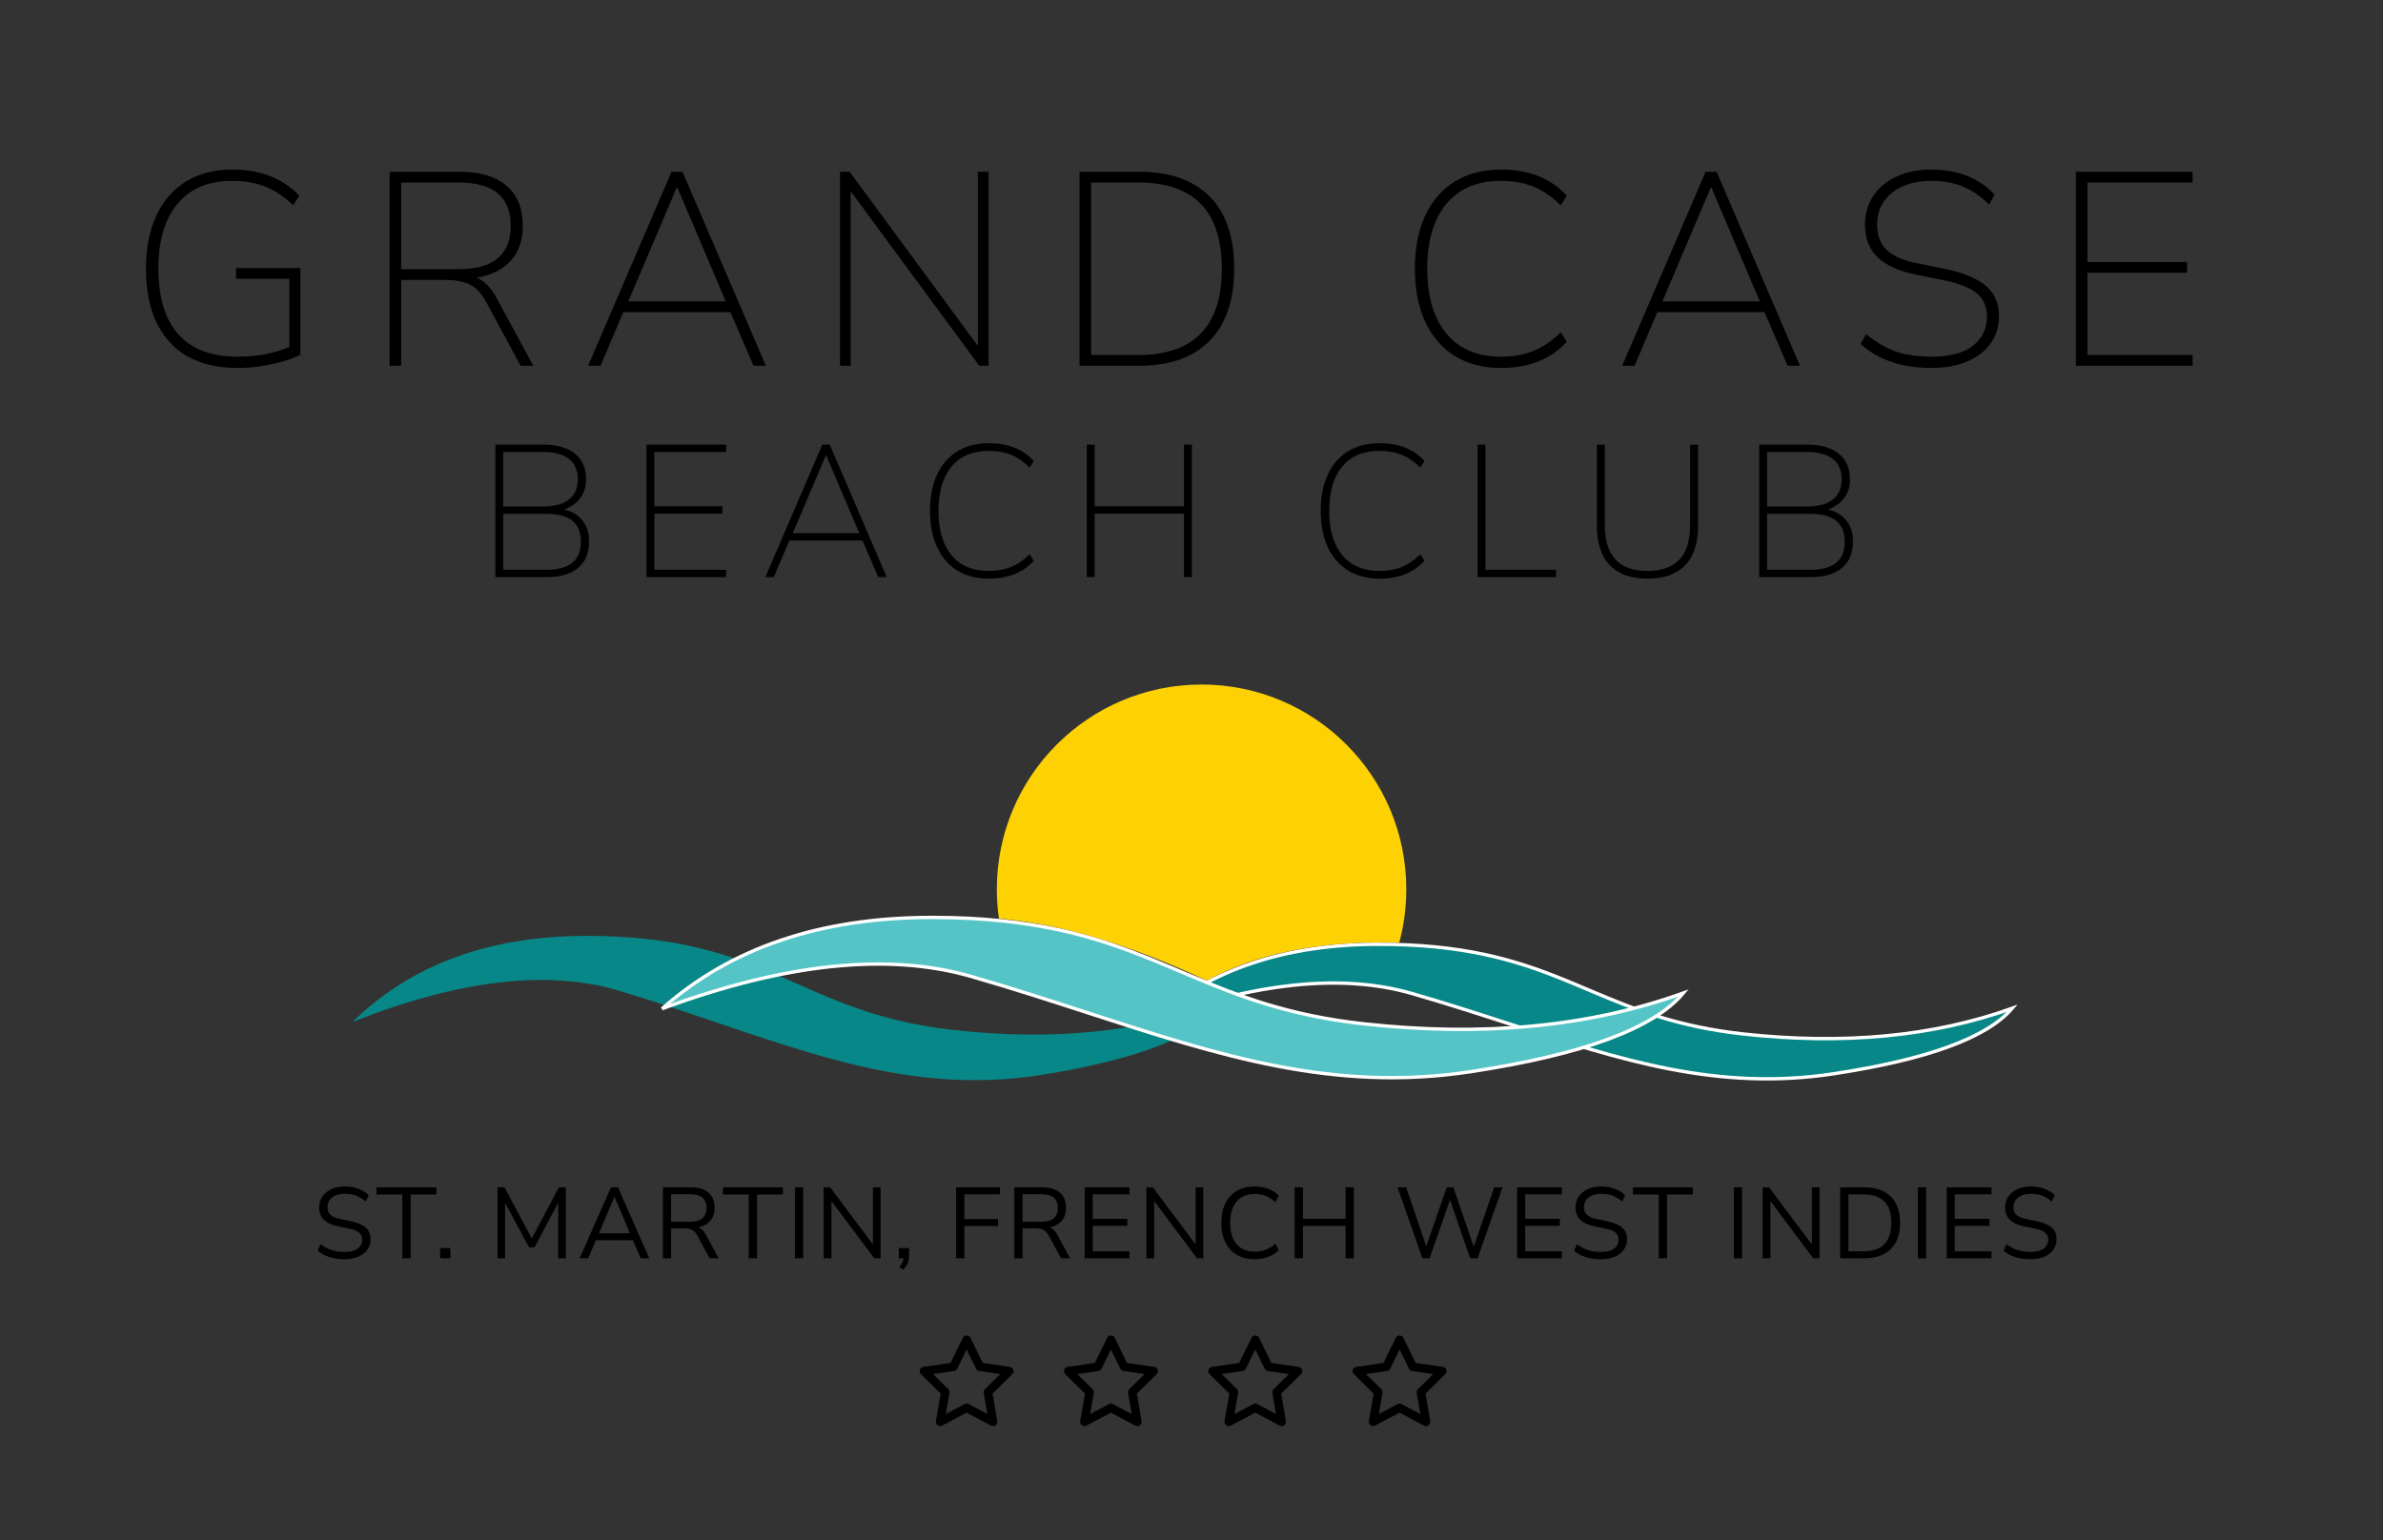 <?xml version="1.0" encoding="UTF-8"?>
<svg xmlns="http://www.w3.org/2000/svg" xmlns:xlink="http://www.w3.org/1999/xlink" width="710px" height="459px" viewBox="0 0 710 459" version="1.1">
  <rect x="0" y="0" width="710" height="459" fill="#333333" stroke="none"/>
  <title>bw-logo-gcbc</title>
  <g id="bw-logo-gcbc" stroke="none" stroke-width="1" fill="none" fill-rule="evenodd">
    <g id="stars" transform="translate(274, 398)" fill="#000000" fill-rule="nonzero">
      <g id="Group">
        <path d="M13.998,0 C14.486,0 14.932,0.277 15.144,0.713 L18.783,8.165 L26.914,9.362 C27.391,9.431 27.784,9.763 27.938,10.217 C28.086,10.675 27.964,11.176 27.625,11.509 L21.726,17.321 L23.121,25.523 C23.201,25.998 23.005,26.483 22.607,26.762 C22.214,27.042 21.647,27.079 21.265,26.852 L13.998,22.991 L6.689,26.852 C6.307,27.079 5.787,27.042 5.389,26.762 C4.997,26.483 4.8,25.998 4.832,25.523 L6.27,17.321 L0.377,11.509 C0.034,11.176 -0.087,10.675 0.064,10.217 C0.214,9.763 0.61,9.431 1.087,9.362 L9.214,8.165 L12.852,0.713 C13.07,0.277 13.51,0 13.998,0 L13.998,0 Z M13.998,4.164 L11.213,9.874 C11.028,10.248 10.667,10.512 10.253,10.575 L3.977,11.493 L8.535,15.981 C8.826,16.272 8.959,16.688 8.89,17.094 L7.819,23.403 L13.399,20.438 C13.775,20.238 14.226,20.238 14.597,20.438 L20.178,23.403 L19.106,17.094 C19.037,16.688 19.175,16.272 19.467,15.981 L24.023,11.493 L17.748,10.575 C17.329,10.512 16.968,10.248 16.788,9.874 L13.998,4.164 Z" id="Shape"></path>
      </g>
      <g id="Group" transform="translate(43, 0)">
        <path d="M13.998,0 C14.486,0 14.932,0.277 15.144,0.713 L18.783,8.165 L26.914,9.362 C27.391,9.431 27.784,9.763 27.938,10.217 C28.086,10.675 27.964,11.176 27.625,11.509 L21.726,17.321 L23.121,25.523 C23.201,25.998 23.005,26.483 22.607,26.762 C22.214,27.042 21.647,27.079 21.265,26.852 L13.998,22.991 L6.689,26.852 C6.307,27.079 5.787,27.042 5.389,26.762 C4.997,26.483 4.8,25.998 4.832,25.523 L6.27,17.321 L0.377,11.509 C0.034,11.176 -0.087,10.675 0.064,10.217 C0.214,9.763 0.61,9.431 1.087,9.362 L9.214,8.165 L12.852,0.713 C13.07,0.277 13.51,0 13.998,0 L13.998,0 Z M13.998,4.164 L11.213,9.874 C11.028,10.248 10.667,10.512 10.253,10.575 L3.977,11.493 L8.535,15.981 C8.826,16.272 8.959,16.688 8.89,17.094 L7.819,23.403 L13.399,20.438 C13.775,20.238 14.226,20.238 14.597,20.438 L20.178,23.403 L19.106,17.094 C19.037,16.688 19.175,16.272 19.467,15.981 L24.023,11.493 L17.748,10.575 C17.329,10.512 16.968,10.248 16.788,9.874 L13.998,4.164 Z" id="Shape"></path>
      </g>
      <g id="Group" transform="translate(86, 0)">
        <path d="M13.998,0 C14.486,0 14.932,0.277 15.144,0.713 L18.783,8.165 L26.914,9.362 C27.391,9.431 27.784,9.763 27.938,10.217 C28.086,10.675 27.964,11.176 27.625,11.509 L21.726,17.321 L23.121,25.523 C23.201,25.998 23.005,26.483 22.607,26.762 C22.214,27.042 21.647,27.079 21.265,26.852 L13.998,22.991 L6.689,26.852 C6.307,27.079 5.787,27.042 5.389,26.762 C4.997,26.483 4.8,25.998 4.832,25.523 L6.27,17.321 L0.377,11.509 C0.034,11.176 -0.087,10.675 0.064,10.217 C0.214,9.763 0.61,9.431 1.087,9.362 L9.214,8.165 L12.852,0.713 C13.07,0.277 13.51,0 13.998,0 L13.998,0 Z M13.998,4.164 L11.213,9.874 C11.028,10.248 10.667,10.512 10.253,10.575 L3.977,11.493 L8.535,15.981 C8.826,16.272 8.959,16.688 8.89,17.094 L7.819,23.403 L13.399,20.438 C13.775,20.238 14.226,20.238 14.597,20.438 L20.178,23.403 L19.106,17.094 C19.037,16.688 19.175,16.272 19.467,15.981 L24.023,11.493 L17.748,10.575 C17.329,10.512 16.968,10.248 16.788,9.874 L13.998,4.164 Z" id="Shape"></path>
      </g>
      <g id="Group" transform="translate(129, 0)">
        <path d="M13.998,0 C14.486,0 14.932,0.277 15.144,0.713 L18.783,8.165 L26.914,9.362 C27.391,9.431 27.784,9.763 27.938,10.217 C28.086,10.675 27.964,11.176 27.625,11.509 L21.726,17.321 L23.121,25.523 C23.201,25.998 23.005,26.483 22.607,26.762 C22.214,27.042 21.647,27.079 21.265,26.852 L13.998,22.991 L6.689,26.852 C6.307,27.079 5.787,27.042 5.389,26.762 C4.997,26.483 4.8,25.998 4.832,25.523 L6.27,17.321 L0.377,11.509 C0.034,11.176 -0.087,10.675 0.064,10.217 C0.214,9.763 0.61,9.431 1.087,9.362 L9.214,8.165 L12.852,0.713 C13.07,0.277 13.51,0 13.998,0 L13.998,0 Z M13.998,4.164 L11.213,9.874 C11.028,10.248 10.667,10.512 10.253,10.575 L3.977,11.493 L8.535,15.981 C8.826,16.272 8.959,16.688 8.89,17.094 L7.819,23.403 L13.399,20.438 C13.775,20.238 14.226,20.238 14.597,20.438 L20.178,23.403 L19.106,17.094 C19.037,16.688 19.175,16.272 19.467,15.981 L24.023,11.493 L17.748,10.575 C17.329,10.512 16.968,10.248 16.788,9.874 L13.998,4.164 Z" id="Shape"></path>
      </g>
    </g>
    <g id="Group" transform="translate(105, 204)">
      <path d="M254.539,88.244 C269.547,80.054 288.668,76.278 311.902,76.919 C313.27,71.844 314,66.507 314,61 C314,27.311 286.689,2.13162821e-14 253,2.13162821e-14 C219.311,2.13162821e-14 192,27.311 192,61 C192,63.978 192.213,66.905 192.626,69.769 C211.157,71.371 231.795,77.53 254.539,88.244 Z" id="Oval" fill="#FDD104"></path>
      <path d="M305.77,77.408 C331.047,77.408 346.345,82.083 360.078,87.59 L361.034,87.975 C361.511,88.169 361.986,88.363 362.46,88.558 L363.405,88.949 C364.192,89.276 364.976,89.604 365.759,89.933 L365.759,89.933 L367.499,90.667 C367.761,90.778 368.022,90.889 368.284,90.999 L368.284,90.999 L370.111,91.771 C382.357,96.937 395.027,102.005 414.354,104.133 C444.321,107.434 471.046,104.882 494.528,96.488 C487.031,105.275 469.262,111.742 441.319,116 C406.782,121.263 378.03,111.925 344.974,101.208 C335.63,98.179 325.944,95.039 315.688,92.083 C294.898,86.092 269.091,88.734 238.271,100.049 C255.45,84.947 277.954,77.408 305.77,77.408 Z" id="Rectangle" stroke="#FFFFFF" fill="#078787"></path>
      <path d="M260,94.272 C253.179,104.256 234.977,111.605 205.394,116.322 C161.021,123.396 126.17,105.341 79.55,91.286 C58.294,84.879 31.778,87.971 0,100.565 C17.497,83.461 40.754,74.908 69.77,74.908 C124.292,74.908 132.535,97.584 178.409,102.87 C208.992,106.394 236.189,103.528 260,94.272 Z" id="Rectangle" fill="#078787"></path>
      <path d="M172.651,69.408 C203.261,69.408 221.523,75.2 238.077,81.92 L239.203,82.379 C241.076,83.147 242.93,83.926 244.781,84.708 L244.781,84.708 L246.842,85.58 C247.263,85.759 247.684,85.937 248.106,86.115 L250.005,86.917 C264.168,92.879 278.984,98.65 301.291,101.111 C336.913,105.039 368.665,101.975 396.548,91.931 C387.789,102.497 366.651,110.273 333.238,115.372 C292.31,121.618 258.237,110.539 219.064,97.822 C207.996,94.229 196.522,90.504 184.374,86.999 C159.657,79.866 128.951,83.058 92.258,96.617 C112.671,78.469 139.473,69.408 172.651,69.408 Z" id="Rectangle" stroke="#FFFFFF" fill="#55C4C7"></path>
    </g>
    <path d="M70.964,109.656 C73.151,109.656 75.419,109.478 77.77,109.123 C80.121,108.768 82.335,108.289 84.412,107.688 C86.489,107.087 88.184,106.431 89.496,105.72 L89.496,105.72 L89.496,79.89 L70.308,79.89 L70.308,83.088 L86.216,83.088 L86.216,103.424 C81.624,105.337 76.513,106.294 70.882,106.294 C62.955,106.294 57.024,104.053 53.088,99.57 C49.152,95.087 47.184,88.582 47.184,80.054 C47.184,71.745 49.084,65.308 52.883,60.743 C56.682,56.178 62.108,53.896 69.16,53.896 C72.877,53.896 76.171,54.47 79.041,55.618 C81.911,56.766 84.685,58.625 87.364,61.194 L87.364,61.194 L89.168,58.324 C84.248,53.131 77.606,50.534 69.242,50.534 C63.83,50.534 59.211,51.723 55.384,54.101 C51.557,56.479 48.619,59.868 46.569,64.269 C44.519,68.67 43.494,73.931 43.494,80.054 C43.494,89.457 45.831,96.741 50.505,101.907 C55.179,107.073 61.999,109.656 70.964,109.656 Z M119.528,109 L119.528,83.416 L132.402,83.416 C135.628,83.416 138.17,83.881 140.028,84.81 C141.887,85.739 143.582,87.625 145.112,90.468 L145.112,90.468 L155.116,109 L158.888,109 L148.146,89.156 C146.342,85.767 144.292,83.635 141.996,82.76 C146.37,82.049 149.759,80.368 152.164,77.717 C154.57,75.066 155.772,71.608 155.772,67.344 C155.772,62.151 154.16,58.16 150.934,55.372 C147.709,52.584 143.062,51.19 136.994,51.19 L136.994,51.19 L116.084,51.19 L116.084,109 L119.528,109 Z M136.666,80.218 L119.528,80.218 L119.528,54.388 L136.666,54.388 C146.998,54.388 152.164,58.679 152.164,67.262 C152.164,75.899 146.998,80.218 136.666,80.218 L136.666,80.218 Z M178.917,109 L185.723,93.01 L217.621,93.01 L224.509,109 L228.199,109 L203.353,51.19 L200.073,51.19 L175.227,109 L178.917,109 Z M216.227,89.812 L187.199,89.812 L201.631,55.864 L201.795,55.864 L216.227,89.812 Z M253.475,109 L253.475,57.012 L291.769,109 L294.557,109 L294.557,51.19 L291.359,51.19 L291.359,103.096 L253.147,51.19 L250.277,51.19 L250.277,109 L253.475,109 Z M339.431,109 C348.506,109 355.49,106.526 360.382,101.579 C365.275,96.632 367.721,89.457 367.721,80.054 C367.721,70.597 365.275,63.422 360.382,58.529 C355.49,53.636 348.506,51.19 339.431,51.19 L339.431,51.19 L321.637,51.19 L321.637,109 L339.431,109 Z M339.103,105.802 L325.081,105.802 L325.081,54.388 L339.103,54.388 C355.722,54.388 364.031,62.943 364.031,80.054 C364.031,97.219 355.722,105.802 339.103,105.802 L339.103,105.802 Z M447.302,109.656 C455.557,109.656 462.062,107.059 466.818,101.866 L466.818,101.866 L465.014,98.996 C462.445,101.565 459.739,103.424 456.896,104.572 C454.054,105.72 450.828,106.294 447.22,106.294 C440.168,106.294 434.743,103.998 430.943,99.406 C427.144,94.814 425.244,88.363 425.244,80.054 C425.244,71.745 427.144,65.308 430.943,60.743 C434.743,56.178 440.168,53.896 447.22,53.896 C450.828,53.896 454.054,54.47 456.896,55.618 C459.739,56.766 462.445,58.625 465.014,61.194 L465.014,61.194 L466.818,58.324 C462.062,53.131 455.557,50.534 447.302,50.534 C441.89,50.534 437.271,51.723 433.444,54.101 C429.618,56.479 426.679,59.868 424.629,64.269 C422.579,68.67 421.554,73.931 421.554,80.054 C421.554,86.177 422.579,91.452 424.629,95.88 C426.679,100.308 429.618,103.711 433.444,106.089 C437.271,108.467 441.89,109.656 447.302,109.656 Z M487.011,109 L493.817,93.01 L525.715,93.01 L532.603,109 L536.293,109 L511.447,51.19 L508.167,51.19 L483.321,109 L487.011,109 Z M524.321,89.812 L495.293,89.812 L509.725,55.864 L509.889,55.864 L524.321,89.812 Z M575.509,109.656 C579.664,109.656 583.244,109 586.251,107.688 C589.258,106.376 591.567,104.558 593.18,102.235 C594.793,99.912 595.599,97.247 595.599,94.24 C595.599,90.359 594.26,87.311 591.581,85.097 C588.902,82.883 584.775,81.202 579.199,80.054 L579.199,80.054 L571.081,78.414 C566.926,77.594 563.92,76.268 562.061,74.437 C560.202,72.606 559.273,70.105 559.273,66.934 C559.273,62.998 560.749,59.841 563.701,57.463 C566.653,55.085 570.534,53.896 575.345,53.896 C578.844,53.896 581.96,54.443 584.693,55.536 C587.426,56.629 590.078,58.433 592.647,60.948 L592.647,60.948 L594.287,57.996 C589.586,53.021 583.272,50.534 575.345,50.534 C571.518,50.534 568.115,51.217 565.136,52.584 C562.157,53.951 559.833,55.864 558.166,58.324 C556.499,60.784 555.665,63.654 555.665,66.934 C555.665,71.034 556.922,74.287 559.437,76.692 C561.952,79.097 565.778,80.819 570.917,81.858 L570.917,81.858 L579.035,83.498 C583.627,84.427 586.934,85.726 588.957,87.393 C590.98,89.06 591.991,91.37 591.991,94.322 C591.991,97.93 590.611,100.827 587.85,103.014 C585.089,105.201 580.976,106.294 575.509,106.294 C571.19,106.294 567.582,105.761 564.685,104.695 C561.788,103.629 558.89,101.921 555.993,99.57 L555.993,99.57 L554.353,102.522 C556.977,104.873 560.038,106.649 563.537,107.852 C567.036,109.055 571.026,109.656 575.509,109.656 Z M653.265,109 L653.265,105.802 L621.941,105.802 L621.941,81.284 L651.625,81.284 L651.625,78.086 L621.941,78.086 L621.941,54.388 L653.265,54.388 L653.265,51.19 L618.497,51.19 L618.497,109 L653.265,109 Z" id="GRANDCASE" fill="#000000" fill-rule="nonzero"></path>
    <path d="M162.754,172 C166.861,172 170.016,171.095 172.218,169.284 C174.421,167.473 175.522,164.813 175.522,161.304 C175.522,158.803 174.86,156.731 173.534,155.088 C172.209,153.445 170.389,152.363 168.074,151.84 C170.09,151.131 171.686,150.011 172.862,148.48 C174.038,146.949 174.626,145.083 174.626,142.88 C174.626,139.557 173.525,137 171.322,135.208 C169.12,133.416 166.021,132.52 162.026,132.52 L162.026,132.52 L147.578,132.52 L147.578,172 L162.754,172 Z M161.858,150.944 L149.93,150.944 L149.93,134.704 L161.858,134.704 C165.218,134.704 167.776,135.395 169.53,136.776 C171.285,138.157 172.162,140.173 172.162,142.824 C172.162,145.437 171.285,147.444 169.53,148.844 C167.776,150.244 165.218,150.944 161.858,150.944 L161.858,150.944 Z M162.698,169.816 L149.93,169.816 L149.93,153.128 L162.698,153.128 C166.133,153.128 168.718,153.8 170.454,155.144 C172.19,156.488 173.058,158.597 173.058,161.472 C173.058,164.309 172.19,166.409 170.454,167.772 C168.718,169.135 166.133,169.816 162.698,169.816 L162.698,169.816 Z M216.36,172 L216.36,169.816 L194.968,169.816 L194.968,153.072 L215.24,153.072 L215.24,150.888 L194.968,150.888 L194.968,134.704 L216.36,134.704 L216.36,132.52 L192.616,132.52 L192.616,172 L216.36,172 Z M230.542,172 L235.19,161.08 L256.974,161.08 L261.678,172 L264.198,172 L247.23,132.52 L244.99,132.52 L228.022,172 L230.542,172 Z M256.022,158.896 L236.198,158.896 L246.054,135.712 L246.166,135.712 L256.022,158.896 Z M294.676,172.448 C300.314,172.448 304.756,170.675 308.004,167.128 L308.004,167.128 L306.772,165.168 C305.018,166.923 303.17,168.192 301.228,168.976 C299.287,169.76 297.084,170.152 294.62,170.152 C289.804,170.152 286.099,168.584 283.504,165.448 C280.91,162.312 279.612,157.907 279.612,152.232 C279.612,146.557 280.91,142.161 283.504,139.044 C286.099,135.927 289.804,134.368 294.62,134.368 C297.084,134.368 299.287,134.76 301.228,135.544 C303.17,136.328 305.018,137.597 306.772,139.352 L306.772,139.352 L308.004,137.392 C304.756,133.845 300.314,132.072 294.676,132.072 C290.98,132.072 287.826,132.884 285.212,134.508 C282.599,136.132 280.592,138.447 279.192,141.452 C277.792,144.457 277.092,148.051 277.092,152.232 C277.092,156.413 277.792,160.016 279.192,163.04 C280.592,166.064 282.599,168.388 285.212,170.012 C287.826,171.636 290.98,172.448 294.676,172.448 Z M326.162,172 L326.162,153.072 L352.762,153.072 L352.762,172 L355.114,172 L355.114,132.52 L352.762,132.52 L352.762,150.888 L326.162,150.888 L326.162,132.52 L323.81,132.52 L323.81,172 L326.162,172 Z M411.086,172.448 C416.723,172.448 421.166,170.675 424.414,167.128 L424.414,167.128 L423.182,165.168 C421.427,166.923 419.579,168.192 417.638,168.976 C415.697,169.76 413.494,170.152 411.03,170.152 C406.214,170.152 402.509,168.584 399.914,165.448 C397.319,162.312 396.022,157.907 396.022,152.232 C396.022,146.557 397.319,142.161 399.914,139.044 C402.509,135.927 406.214,134.368 411.03,134.368 C413.494,134.368 415.697,134.76 417.638,135.544 C419.579,136.328 421.427,137.597 423.182,139.352 L423.182,139.352 L424.414,137.392 C421.166,133.845 416.723,132.072 411.086,132.072 C407.39,132.072 404.235,132.884 401.622,134.508 C399.009,136.132 397.002,138.447 395.602,141.452 C394.202,144.457 393.502,148.051 393.502,152.232 C393.502,156.413 394.202,160.016 395.602,163.04 C397.002,166.064 399.009,168.388 401.622,170.012 C404.235,171.636 407.39,172.448 411.086,172.448 Z M463.628,172 L463.628,169.816 L442.572,169.816 L442.572,132.52 L440.22,132.52 L440.22,172 L463.628,172 Z M490.858,172.448 C495.786,172.448 499.528,171.113 502.086,168.444 C504.643,165.775 505.922,161.901 505.922,156.824 L505.922,156.824 L505.922,132.52 L503.57,132.52 L503.57,156.488 C503.57,165.597 499.332,170.152 490.858,170.152 C482.383,170.152 478.146,165.597 478.146,156.488 L478.146,156.488 L478.146,132.52 L475.794,132.52 L475.794,156.824 C475.794,161.901 477.072,165.775 479.63,168.444 C482.187,171.113 485.93,172.448 490.858,172.448 Z M539.312,172 C543.418,172 546.573,171.095 548.776,169.284 C550.978,167.473 552.08,164.813 552.08,161.304 C552.08,158.803 551.417,156.731 550.092,155.088 C548.766,153.445 546.946,152.363 544.632,151.84 C546.648,151.131 548.244,150.011 549.42,148.48 C550.596,146.949 551.184,145.083 551.184,142.88 C551.184,139.557 550.082,137 547.88,135.208 C545.677,133.416 542.578,132.52 538.584,132.52 L538.584,132.52 L524.136,132.52 L524.136,172 L539.312,172 Z M538.416,150.944 L526.488,150.944 L526.488,134.704 L538.416,134.704 C541.776,134.704 544.333,135.395 546.088,136.776 C547.842,138.157 548.72,140.173 548.72,142.824 C548.72,145.437 547.842,147.444 546.088,148.844 C544.333,150.244 541.776,150.944 538.416,150.944 L538.416,150.944 Z M539.256,169.816 L526.488,169.816 L526.488,153.128 L539.256,153.128 C542.69,153.128 545.276,153.8 547.012,155.144 C548.748,156.488 549.616,158.597 549.616,161.472 C549.616,164.309 548.748,166.409 547.012,167.772 C545.276,169.135 542.69,169.816 539.256,169.816 L539.256,169.816 Z" id="BEACHCLUB" fill="#000000" fill-rule="nonzero"></path>
    <path d="M102.615,375.27 C104.215,375.27 105.6,375.02 106.77,374.52 C107.94,374.02 108.84,373.32 109.47,372.42 C110.1,371.52 110.415,370.48 110.415,369.3 C110.415,367.84 109.93,366.685 108.96,365.835 C107.99,364.985 106.495,364.35 104.475,363.93 L104.475,363.93 L101.355,363.27 C100.015,363.01 99.05,362.6 98.46,362.04 C97.87,361.48 97.575,360.72 97.575,359.76 C97.575,358.56 98.045,357.595 98.985,356.865 C99.925,356.135 101.185,355.77 102.765,355.77 C104.005,355.77 105.125,355.955 106.125,356.325 C107.125,356.695 108.075,357.29 108.975,358.11 L108.975,358.11 L109.845,356.19 C109.005,355.35 107.975,354.705 106.755,354.255 C105.535,353.805 104.215,353.58 102.795,353.58 C101.275,353.58 99.935,353.84 98.775,354.36 C97.615,354.88 96.71,355.61 96.06,356.55 C95.41,357.49 95.085,358.59 95.085,359.85 C95.085,361.37 95.55,362.585 96.48,363.495 C97.41,364.405 98.815,365.06 100.695,365.46 L100.695,365.46 L103.815,366.09 C105.295,366.39 106.35,366.8 106.98,367.32 C107.61,367.84 107.925,368.54 107.925,369.42 C107.925,370.52 107.49,371.405 106.62,372.075 C105.75,372.745 104.415,373.08 102.615,373.08 C101.135,373.08 99.835,372.89 98.715,372.51 C97.595,372.13 96.525,371.55 95.505,370.77 L95.505,370.77 L94.635,372.75 C95.615,373.57 96.775,374.195 98.115,374.625 C99.455,375.055 100.955,375.27 102.615,375.27 Z M122.355,375 L122.355,355.98 L130.035,355.98 L130.035,353.85 L112.185,353.85 L112.185,355.98 L119.865,355.98 L119.865,375 L122.355,375 Z M134.175,375 L134.175,371.94 L131.115,371.94 L131.115,375 L134.175,375 Z M150.495,375 L150.495,358.5 L157.635,371.73 L159.255,371.73 L166.305,358.47 L166.305,375 L168.585,375 L168.585,353.85 L166.515,353.85 L158.445,369.12 L150.315,353.85 L148.245,353.85 L148.245,375 L150.495,375 Z M175.245,375 L177.555,369.6 L188.565,369.6 L190.905,375 L193.455,375 L184.125,353.85 L182.025,353.85 L172.695,375 L175.245,375 Z M187.695,367.53 L178.455,367.53 L183.045,356.73 L183.105,356.73 L187.695,367.53 Z M199.965,375 L199.965,366.06 L203.805,366.06 C204.785,366.06 205.575,366.21 206.175,366.51 C206.775,366.81 207.305,367.38 207.765,368.22 L207.765,368.22 L211.425,375 L214.125,375 L210.405,368.1 C209.745,366.86 208.955,366.08 208.035,365.76 C209.595,365.46 210.8,364.81 211.65,363.81 C212.5,362.81 212.925,361.53 212.925,359.97 C212.925,358.01 212.32,356.5 211.11,355.44 C209.9,354.38 208.155,353.85 205.875,353.85 L205.875,353.85 L197.505,353.85 L197.505,375 L199.965,375 Z M205.515,364.11 L199.965,364.11 L199.965,355.89 L205.515,355.89 C208.835,355.89 210.495,357.25 210.495,359.97 C210.495,362.73 208.835,364.11 205.515,364.11 L205.515,364.11 Z M225.555,375 L225.555,355.98 L233.235,355.98 L233.235,353.85 L215.385,353.85 L215.385,355.98 L223.065,355.98 L223.065,375 L225.555,375 Z M239.295,375 L239.295,353.85 L236.835,353.85 L236.835,375 L239.295,375 Z M247.725,375 L247.725,357.93 L260.505,375 L262.365,375 L262.365,353.85 L260.085,353.85 L260.085,370.86 L247.335,353.85 L245.415,353.85 L245.415,375 L247.725,375 Z M269.055,378.42 C269.735,377.76 270.205,377.08 270.465,376.38 C270.725,375.68 270.855,374.92 270.855,374.1 L270.855,374.1 L270.855,371.94 L267.795,371.94 L267.795,375 L269.235,375 C269.175,375.42 269.05,375.835 268.86,376.245 C268.67,376.655 268.355,377.09 267.915,377.55 L267.915,377.55 L269.055,378.42 Z M287.325,375 L287.325,365.37 L297.345,365.37 L297.345,363.3 L287.325,363.3 L287.325,355.92 L297.945,355.92 L297.945,353.85 L284.865,353.85 L284.865,375 L287.325,375 Z M304.665,375 L304.665,366.06 L308.505,366.06 C309.485,366.06 310.275,366.21 310.875,366.51 C311.475,366.81 312.005,367.38 312.465,368.22 L312.465,368.22 L316.125,375 L318.825,375 L315.105,368.1 C314.445,366.86 313.655,366.08 312.735,365.76 C314.295,365.46 315.5,364.81 316.35,363.81 C317.2,362.81 317.625,361.53 317.625,359.97 C317.625,358.01 317.02,356.5 315.81,355.44 C314.6,354.38 312.855,353.85 310.575,353.85 L310.575,353.85 L302.205,353.85 L302.205,375 L304.665,375 Z M310.215,364.11 L304.665,364.11 L304.665,355.89 L310.215,355.89 C313.535,355.89 315.195,357.25 315.195,359.97 C315.195,362.73 313.535,364.11 310.215,364.11 L310.215,364.11 Z M336.525,375 L336.525,372.93 L325.575,372.93 L325.575,365.31 L335.895,365.31 L335.895,363.24 L325.575,363.24 L325.575,355.92 L336.525,355.92 L336.525,353.85 L323.175,353.85 L323.175,375 L336.525,375 Z M343.875,375 L343.875,357.93 L356.655,375 L358.515,375 L358.515,353.85 L356.235,353.85 L356.235,370.86 L343.485,353.85 L341.565,353.85 L341.565,375 L343.875,375 Z M373.815,375.27 C375.275,375.27 376.62,375.035 377.85,374.565 C379.08,374.095 380.125,373.43 380.985,372.57 L380.985,372.57 L380.025,370.56 C379.105,371.42 378.15,372.045 377.16,372.435 C376.17,372.825 375.075,373.02 373.875,373.02 C371.495,373.02 369.675,372.27 368.415,370.77 C367.155,369.27 366.525,367.15 366.525,364.41 C366.525,361.69 367.155,359.58 368.415,358.08 C369.675,356.58 371.495,355.83 373.875,355.83 C375.075,355.83 376.17,356.025 377.16,356.415 C378.15,356.805 379.105,357.43 380.025,358.29 L380.025,358.29 L380.985,356.28 C380.125,355.4 379.08,354.73 377.85,354.27 C376.62,353.81 375.275,353.58 373.815,353.58 C371.735,353.58 369.955,354.02 368.475,354.9 C366.995,355.78 365.86,357.03 365.07,358.65 C364.28,360.27 363.885,362.19 363.885,364.41 C363.885,366.65 364.28,368.58 365.07,370.2 C365.86,371.82 366.995,373.07 368.475,373.95 C369.955,374.83 371.735,375.27 373.815,375.27 Z M388.215,375 L388.215,365.34 L400.905,365.34 L400.905,375 L403.365,375 L403.365,353.85 L400.905,353.85 L400.905,363.21 L388.215,363.21 L388.215,353.85 L385.755,353.85 L385.755,375 L388.215,375 Z M425.925,375 L432.015,357.6 L438.045,375 L440.235,375 L447.645,353.85 L445.185,353.85 L439.095,371.55 L433.035,353.85 L431.055,353.85 L424.935,371.4 L418.965,353.85 L416.385,353.85 L423.795,375 L425.925,375 Z M465.375,375 L465.375,372.93 L454.425,372.93 L454.425,365.31 L464.745,365.31 L464.745,363.24 L454.425,363.24 L454.425,355.92 L465.375,355.92 L465.375,353.85 L452.025,353.85 L452.025,375 L465.375,375 Z M476.955,375.27 C478.555,375.27 479.94,375.02 481.11,374.52 C482.28,374.02 483.18,373.32 483.81,372.42 C484.44,371.52 484.755,370.48 484.755,369.3 C484.755,367.84 484.27,366.685 483.3,365.835 C482.33,364.985 480.835,364.35 478.815,363.93 L478.815,363.93 L475.695,363.27 C474.355,363.01 473.39,362.6 472.8,362.04 C472.21,361.48 471.915,360.72 471.915,359.76 C471.915,358.56 472.385,357.595 473.325,356.865 C474.265,356.135 475.525,355.77 477.105,355.77 C478.345,355.77 479.465,355.955 480.465,356.325 C481.465,356.695 482.415,357.29 483.315,358.11 L483.315,358.11 L484.185,356.19 C483.345,355.35 482.315,354.705 481.095,354.255 C479.875,353.805 478.555,353.58 477.135,353.58 C475.615,353.58 474.275,353.84 473.115,354.36 C471.955,354.88 471.05,355.61 470.4,356.55 C469.75,357.49 469.425,358.59 469.425,359.85 C469.425,361.37 469.89,362.585 470.82,363.495 C471.75,364.405 473.155,365.06 475.035,365.46 L475.035,365.46 L478.155,366.09 C479.635,366.39 480.69,366.8 481.32,367.32 C481.95,367.84 482.265,368.54 482.265,369.42 C482.265,370.52 481.83,371.405 480.96,372.075 C480.09,372.745 478.755,373.08 476.955,373.08 C475.475,373.08 474.175,372.89 473.055,372.51 C471.935,372.13 470.865,371.55 469.845,370.77 L469.845,370.77 L468.975,372.75 C469.955,373.57 471.115,374.195 472.455,374.625 C473.795,375.055 475.295,375.27 476.955,375.27 Z M496.695,375 L496.695,355.98 L504.375,355.98 L504.375,353.85 L486.525,353.85 L486.525,355.98 L494.205,355.98 L494.205,375 L496.695,375 Z M519.045,375 L519.045,353.85 L516.585,353.85 L516.585,375 L519.045,375 Z M527.475,375 L527.475,357.93 L540.255,375 L542.115,375 L542.115,353.85 L539.835,353.85 L539.835,370.86 L527.085,353.85 L525.165,353.85 L525.165,375 L527.475,375 Z M555.405,375 C558.825,375 561.465,374.09 563.325,372.27 C565.185,370.45 566.115,367.83 566.115,364.41 C566.115,360.99 565.185,358.375 563.325,356.565 C561.465,354.755 558.825,353.85 555.405,353.85 L555.405,353.85 L548.265,353.85 L548.265,375 L555.405,375 Z M555.225,372.9 L550.725,372.9 L550.725,355.95 L555.225,355.95 C560.745,355.95 563.505,358.77 563.505,364.41 C563.505,370.07 560.745,372.9 555.225,372.9 L555.225,372.9 Z M573.885,375 L573.885,353.85 L571.425,353.85 L571.425,375 L573.885,375 Z M593.355,375 L593.355,372.93 L582.405,372.93 L582.405,365.31 L592.725,365.31 L592.725,363.24 L582.405,363.24 L582.405,355.92 L593.355,355.92 L593.355,353.85 L580.005,353.85 L580.005,375 L593.355,375 Z M604.935,375.27 C606.535,375.27 607.92,375.02 609.09,374.52 C610.26,374.02 611.16,373.32 611.79,372.42 C612.42,371.52 612.735,370.48 612.735,369.3 C612.735,367.84 612.25,366.685 611.28,365.835 C610.31,364.985 608.815,364.35 606.795,363.93 L606.795,363.93 L603.675,363.27 C602.335,363.01 601.37,362.6 600.78,362.04 C600.19,361.48 599.895,360.72 599.895,359.76 C599.895,358.56 600.365,357.595 601.305,356.865 C602.245,356.135 603.505,355.77 605.085,355.77 C606.325,355.77 607.445,355.955 608.445,356.325 C609.445,356.695 610.395,357.29 611.295,358.11 L611.295,358.11 L612.165,356.19 C611.325,355.35 610.295,354.705 609.075,354.255 C607.855,353.805 606.535,353.58 605.115,353.58 C603.595,353.58 602.255,353.84 601.095,354.36 C599.935,354.88 599.03,355.61 598.38,356.55 C597.73,357.49 597.405,358.59 597.405,359.85 C597.405,361.37 597.87,362.585 598.8,363.495 C599.73,364.405 601.135,365.06 603.015,365.46 L603.015,365.46 L606.135,366.09 C607.615,366.39 608.67,366.8 609.3,367.32 C609.93,367.84 610.245,368.54 610.245,369.42 C610.245,370.52 609.81,371.405 608.94,372.075 C608.07,372.745 606.735,373.08 604.935,373.08 C603.455,373.08 602.155,372.89 601.035,372.51 C599.915,372.13 598.845,371.55 597.825,370.77 L597.825,370.77 L596.955,372.75 C597.935,373.57 599.095,374.195 600.435,374.625 C601.775,375.055 603.275,375.27 604.935,375.27 Z" id="ST.MARTIN,FRENCHWESTINDIES" fill="#000000" fill-rule="nonzero"></path>
  </g>
</svg>
